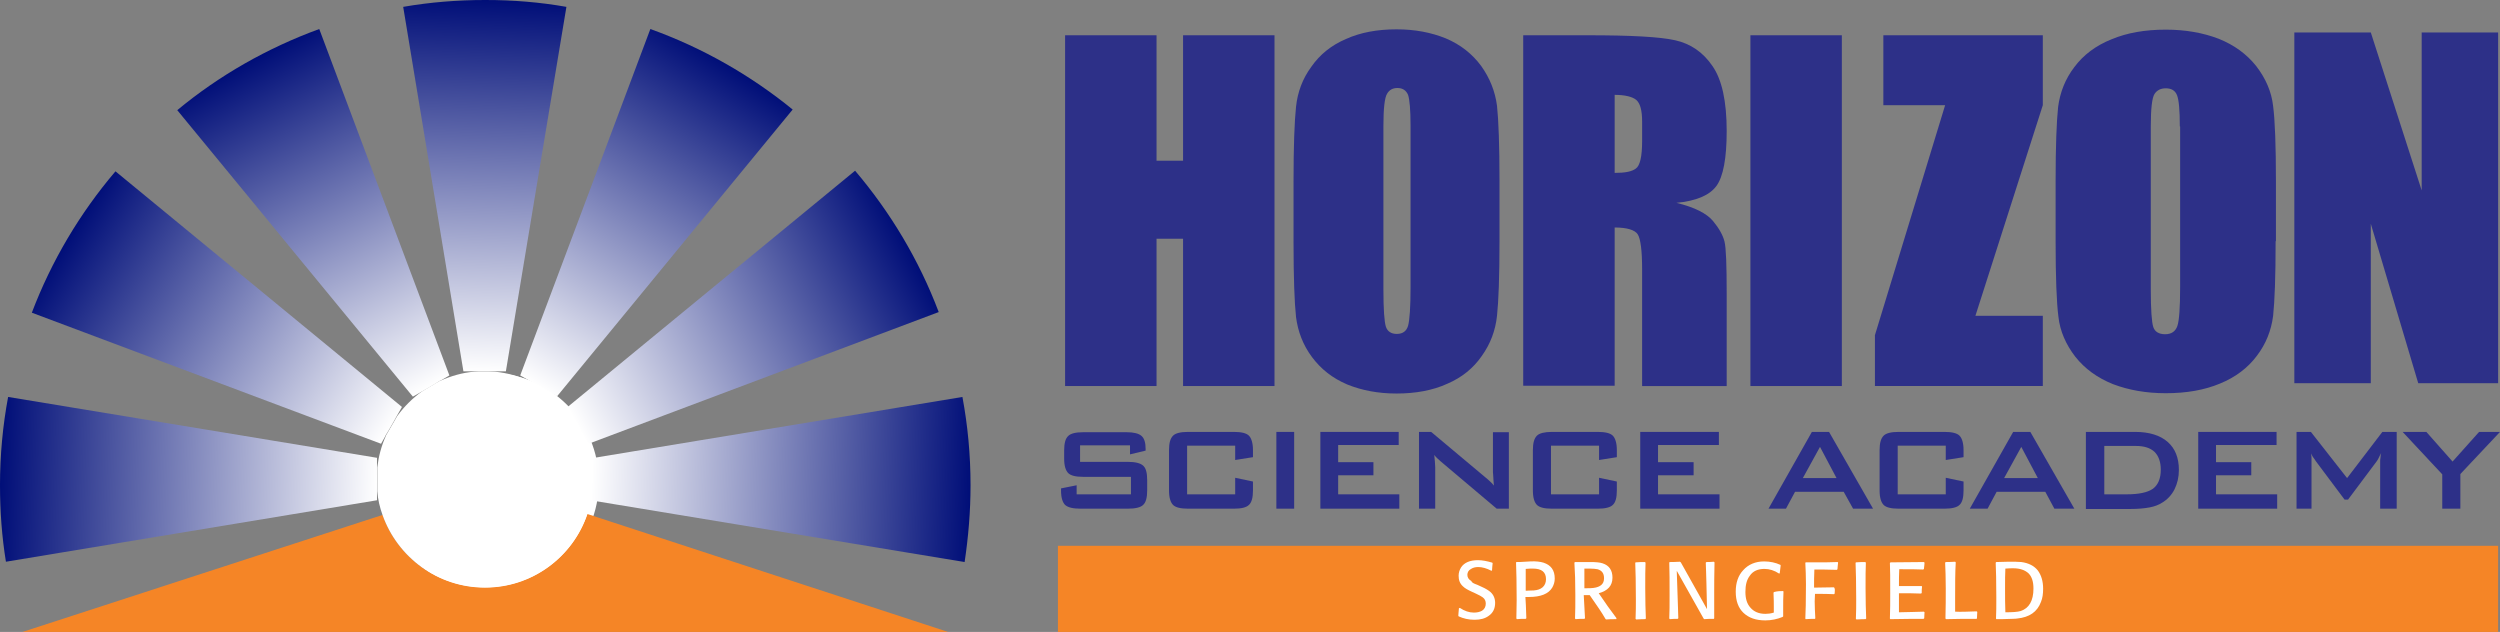 <?xml version="1.0" encoding="utf-8"?>
<!-- Generator: Adobe Illustrator 25.4.1, SVG Export Plug-In . SVG Version: 6.00 Build 0)  -->
<svg version="1.1" id="Layer_1" xmlns="http://www.w3.org/2000/svg" xmlns:xlink="http://www.w3.org/1999/xlink" x="0px" y="0px"
	 viewBox="0 0 801.1 202.5" style="enable-background:new 0 0 801.1 202.5;" xml:space="preserve">
<rect x="0" y="0" width="801.1" height="202.5" fill="#808080" stroke="none"/>
<style type="text/css">
	.st0{fill:#2D3088;}
	.st1{fill:#F58526;}
	.st2{fill-rule:evenodd;clip-rule:evenodd;fill:#FFFFFF;}
	.st3{fill-rule:evenodd;clip-rule:evenodd;fill:#F58526;}
	.st4{fill-rule:evenodd;clip-rule:evenodd;fill:url(#SVGID_1_);}
	.st5{fill-rule:evenodd;clip-rule:evenodd;fill:url(#SVGID_00000160185255907862782840000015755197402408402607_);}
	.st6{fill-rule:evenodd;clip-rule:evenodd;fill:url(#SVGID_00000135690329686805739790000011361444764568930992_);}
	.st7{fill-rule:evenodd;clip-rule:evenodd;fill:url(#SVGID_00000072257228910241627980000003761668142613852581_);}
	.st8{fill-rule:evenodd;clip-rule:evenodd;fill:url(#SVGID_00000129163414664220908310000003779034008043764366_);}
	.st9{fill-rule:evenodd;clip-rule:evenodd;fill:url(#SVGID_00000141419657127624597970000015826729330534757814_);}
	.st10{fill-rule:evenodd;clip-rule:evenodd;fill:url(#SVGID_00000045613226173966913590000016221337602860019878_);}
	.st11{fill-rule:evenodd;clip-rule:evenodd;fill:none;}
	.st12{fill:#FFFFFF;}
</style>
<g>
	<polygon class="st0" points="408.4,11.3 408.4,123.7 379.1,123.7 379.1,76.5 370.6,76.5 370.6,123.7 341.3,123.7 341.3,11.3 
		370.6,11.3 370.6,51.5 379.1,51.5 379.1,11.3 	"/>
	<g>
		<path class="st0" d="M480.5,77.3c0,11.3-0.3,19.3-0.8,23.9c-0.5,4.7-2.1,9-4.9,12.9c-2.7,3.9-6.4,6.9-11.1,8.9
			c-4.6,2.1-10.1,3.1-16.2,3.1c-5.9,0-11.1-1-15.8-2.9c-4.7-2-8.4-4.9-11.3-8.8c-2.9-3.9-4.5-8.2-5.1-12.8
			c-0.5-4.6-0.8-12.7-0.8-24.2V58.1c0-11.3,0.3-19.2,0.8-23.9c0.5-4.7,2.1-9,4.9-12.8c2.7-3.9,6.4-6.9,11.1-8.9
			c4.6-2.1,10.1-3.1,16.2-3.1c5.9,0,11.1,1,15.8,2.9c4.7,2,8.4,4.9,11.3,8.8c2.8,3.9,4.5,8.2,5.1,12.8c0.5,4.6,0.8,12.7,0.8,24.2
			V77.3z M452,40.4c0-5.2-0.3-8.5-0.8-10c-0.6-1.4-1.7-2.2-3.4-2.2c-1.5,0-2.6,0.6-3.3,1.8c-0.8,1.2-1.2,4.7-1.2,10.4v52.3
			c0,6.5,0.3,10.5,0.8,12c0.5,1.5,1.7,2.3,3.5,2.3c1.9,0,3.1-0.9,3.6-2.6c0.5-1.8,0.8-5.9,0.8-12.5V40.4z"/>
		<path class="st0" d="M488.1,11.3h20.7c13.8,0,23.1,0.5,28,1.6c4.9,1.1,8.9,3.8,11.9,8.2c3.1,4.4,4.6,11.4,4.6,20.9
			c0,8.7-1.1,14.6-3.3,17.6c-2.2,3-6.5,4.8-12.8,5.4c5.8,1.4,9.7,3.4,11.7,5.8c2,2.4,3.2,4.6,3.7,6.6c0.5,2,0.7,7.6,0.7,16.6v29.7
			h-27.1V86.3c0-6-0.5-9.8-1.4-11.2c-0.9-1.4-3.4-2.2-7.4-2.2v50.7h-29.3V11.3z M517.4,30.4v25c3.3,0,5.5-0.4,6.8-1.4
			c1.3-0.9,2-3.8,2-8.8v-6.2c0-3.6-0.6-5.9-1.9-7C523.1,31,520.7,30.4,517.4,30.4"/>
	</g>
	<polygon class="st0" points="654.6,11.3 654.6,33.7 633,101.2 654.6,101.2 654.6,123.7 600.8,123.7 600.8,107.4 623.3,33.7 
		603.5,33.7 603.5,11.3 	"/>
	<g>
		<path class="st0" d="M729.2,77.3c0,11.3-0.3,19.2-0.8,23.9c-0.6,4.7-2.3,9-5.2,12.8c-2.9,3.9-6.9,6.9-11.8,8.9
			c-5,2.1-10.8,3.1-17.4,3.1c-6.3,0-11.9-1-16.9-2.9c-5-2-9-4.9-12.1-8.8c-3-3.9-4.9-8.2-5.4-12.8c-0.6-4.6-0.9-12.7-0.9-24.2V58.2
			c0-11.3,0.3-19.2,0.8-23.9c0.6-4.7,2.3-9,5.2-12.8c2.9-3.9,6.9-6.9,11.9-8.9c5-2.1,10.8-3.1,17.4-3.1c6.3,0,11.9,1,16.9,2.9
			c5,2,9,4.9,12.1,8.8c3,3.9,4.9,8.2,5.4,12.8c0.6,4.6,0.9,12.7,0.9,24.2V77.3z M698.5,40.5c0-5.2-0.3-8.5-0.9-10
			c-0.6-1.5-1.8-2.2-3.6-2.2c-1.6,0-2.8,0.6-3.6,1.8c-0.8,1.2-1.2,4.7-1.2,10.4v52.3c0,6.5,0.3,10.5,0.8,12c0.5,1.5,1.8,2.3,3.8,2.3
			c2,0,3.3-0.9,3.9-2.6c0.6-1.7,0.9-5.9,0.9-12.5V40.5z"/>
	</g>
	<polygon class="st0" points="800.5,10.4 800.5,122.8 774.9,122.8 759.7,71.7 759.7,122.8 735.2,122.8 735.2,10.4 759.7,10.4 
		776,61 776,10.4 	"/>
	<rect x="560.9" y="11.3" class="st0" width="29.3" height="112.4"/>
	<g>
		<path class="st0" d="M362.2,142.7h-16.1v5.3h15.3c2.4,0,4,0.4,4.9,1.2c0.9,0.8,1.3,2.3,1.3,4.6v3.4c0,2.2-0.4,3.8-1.3,4.6
			c-0.8,0.8-2.5,1.2-4.9,1.2h-15.2c-2.4,0-4-0.4-4.9-1.2c-0.8-0.8-1.3-2.3-1.3-4.6v-0.7l5-1v2.9h17.4v-5.6h-15.3
			c-2.4,0-4-0.4-4.8-1.2c-0.8-0.8-1.3-2.3-1.3-4.6v-2.7c0-2.2,0.4-3.8,1.3-4.6c0.8-0.8,2.4-1.2,4.8-1.2h13.9c2.3,0,3.9,0.4,4.8,1.2
			c0.9,0.8,1.3,2.2,1.3,4.2v0.5l-5,1.2V142.7z"/>
		<path class="st0" d="M395.8,142.8h-15.4v15.6h15.4v-5.3l5.7,1.2v2.9c0,2.2-0.4,3.8-1.3,4.6c-0.8,0.8-2.4,1.2-4.8,1.2h-14.7
			c-2.4,0-4-0.4-4.8-1.2c-0.8-0.8-1.3-2.3-1.3-4.6v-13c0-2.2,0.4-3.7,1.3-4.6c0.8-0.8,2.4-1.2,4.8-1.2h14.7c2.4,0,4,0.4,4.8,1.2
			c0.8,0.8,1.3,2.4,1.3,4.6v2.3l-5.7,0.9V142.8z"/>
	</g>
	<rect x="409" y="138.4" class="st0" width="5.7" height="24.6"/>
	<polygon class="st0" points="423.1,163 423.1,138.4 448.2,138.4 448.2,142.6 428.8,142.6 428.8,148.1 440.1,148.1 440.1,152.3 
		428.8,152.3 428.8,158.4 448.4,158.4 448.4,163 	"/>
	<g>
		<path class="st0" d="M454.7,163v-24.6h3.9l17.3,14.5c0.6,0.5,1.1,0.9,1.6,1.4c0.5,0.4,0.9,0.9,1.2,1.3c-0.1-1.4-0.2-2.4-0.2-2.9
			c0-0.6-0.1-1-0.1-1.3v-12.9h5.1V163h-3.9l-18-15.2c-0.4-0.4-0.8-0.7-1.1-1c-0.3-0.3-0.6-0.6-0.9-1c0.1,0.8,0.1,1.5,0.2,2.1
			c0,0.7,0.1,1.3,0.1,1.8V163H454.7z"/>
		<path class="st0" d="M512.4,142.8H497v15.6h15.4v-5.3l5.7,1.2v2.9c0,2.2-0.4,3.8-1.3,4.6c-0.8,0.8-2.5,1.2-4.8,1.2h-14.7
			c-2.4,0-4-0.4-4.8-1.2c-0.8-0.8-1.3-2.3-1.3-4.6v-13c0-2.2,0.4-3.7,1.3-4.6c0.8-0.8,2.5-1.2,4.8-1.2H512c2.4,0,4,0.4,4.8,1.2
			c0.8,0.8,1.3,2.4,1.3,4.6v2.3l-5.7,0.9V142.8z"/>
	</g>
	<polygon class="st0" points="525.6,163 525.6,138.4 550.8,138.4 550.8,142.6 531.3,142.6 531.3,148.1 542.7,148.1 542.7,152.3 
		531.3,152.3 531.3,158.4 551,158.4 551,163 	"/>
	<path class="st0" d="M577.7,153.2h10.8l-5.3-10L577.7,153.2z M566.7,163l13.9-24.6h5.5l14.1,24.6h-6.4l-3-5.4h-15.6l-2.9,5.4H566.7
		z"/>
	<g>
		<path class="st0" d="M623.5,142.8h-15.4v15.6h15.4v-5.3l5.7,1.2v2.9c0,2.2-0.4,3.8-1.3,4.6c-0.8,0.8-2.5,1.2-4.8,1.2h-14.7
			c-2.4,0-4-0.4-4.8-1.2c-0.8-0.8-1.3-2.3-1.3-4.6v-13c0-2.2,0.4-3.7,1.3-4.6c0.8-0.8,2.4-1.2,4.8-1.2h14.7c2.4,0,4,0.4,4.8,1.2
			c0.8,0.8,1.3,2.4,1.3,4.6v2.3l-5.7,0.9V142.8z"/>
	</g>
	<path class="st0" d="M642.2,153.2H653l-5.3-10L642.2,153.2z M631.2,163l13.9-24.6h5.5l14.1,24.6h-6.4l-2.9-5.4h-15.6l-2.9,5.4
		H631.2z"/>
	<g>
		<path class="st0" d="M674.1,158.4h7.4c3.9,0,6.7-0.6,8.4-1.8c1.6-1.2,2.5-3.2,2.5-6.1c0-2.5-0.7-4.4-2-5.7c-1.4-1.3-3.4-1.9-6-1.9
			h-10.1V158.4z M668.4,163v-24.6h15.8c4.5,0,8,1.1,10.4,3.2c2.4,2.1,3.6,5.1,3.6,9c0,2.3-0.5,4.4-1.4,6.2c-0.9,1.8-2.3,3.3-4,4.3
			c-1.1,0.7-2.4,1.2-4,1.5c-1.6,0.3-3.6,0.5-6.1,0.5H668.4z"/>
	</g>
	<polygon class="st0" points="704.4,163 704.4,138.4 729.5,138.4 729.5,142.6 710.1,142.6 710.1,148.1 721.4,148.1 721.4,152.3 
		710.1,152.3 710.1,158.4 729.7,158.4 729.7,163 	"/>
	<g>
		<path class="st0" d="M735.9,163v-24.6h4.6l11.6,14.8l11.3-14.8h4.6V163h-5.3v-15.2c0-0.3,0-0.7,0.1-1.1c0-0.5,0.1-1,0.2-1.5
			c-0.3,0.6-0.6,1.1-0.8,1.6c-0.2,0.4-0.4,0.7-0.6,1l-9.2,12.3h-1.1l-9.2-12.3c-0.3-0.5-0.6-0.9-0.9-1.3c-0.3-0.4-0.4-0.8-0.6-1.2
			c0,0.5,0.1,1,0.1,1.4c0,0.4,0,0.8,0,1.2V163H735.9z"/>
	</g>
	<polygon class="st0" points="782.6,163 782.6,152 769.9,138.4 777.5,138.4 785.9,147.9 794.4,138.4 801.1,138.4 788.4,151.9 
		788.4,163 	"/>
	<rect x="339" y="174.9" class="st1" width="461.5" height="27.6"/>
	<path class="st2" d="M122.1,154.4c0-19.3,15.6-34.9,34.9-34.9c19.3,0,34.9,15.6,34.9,34.9c0,19.3-15.6,34.9-34.9,34.9
		C137.7,189.3,122.1,173.7,122.1,154.4z"/>
	<g>
		<path class="st3" d="M303.8,202.5H7.2L122.6,165c4.7,13.5,17.6,23.2,32.8,23.2c15.2,0,28.2-9.8,32.8-23.5L303.8,202.5z"/>
		<g>
			<linearGradient id="SVGID_1_" gradientUnits="userSpaceOnUse" x1="155.398" y1="-0.1" x2="151.234" y2="119.133">
				<stop  offset="0" style="stop-color:#000E78"/>
				<stop  offset="1" style="stop-color:#FFFFFF"/>
			</linearGradient>
			<path class="st4" d="M181.5,2.2L162.1,119h-13.6L129.2,2.2c8.6-1.5,17.4-2.2,26.3-2.2C164.4,0,173,0.7,181.5,2.2z"/>
			
				<linearGradient id="SVGID_00000180328823168791529290000010494487530996247705_" gradientUnits="userSpaceOnUse" x1="78.449" y1="20.309" x2="134.544" y2="125.808">
				<stop  offset="0" style="stop-color:#000E78"/>
				<stop  offset="1" style="stop-color:#FFFFFF"/>
			</linearGradient>
			<path style="fill-rule:evenodd;clip-rule:evenodd;fill:url(#SVGID_00000180328823168791529290000010494487530996247705_);" d="
				M144,120.3l-2.9,1.7c0,0,0,0-0.1,0l-2.9,1.7l-3,1.8l-2.8,1.6L56.8,35.3c13.4-11.1,28.8-19.9,45.5-26L144,120.3z"/>
			
				<linearGradient id="SVGID_00000011723465995295680350000009287716081468914819_" gradientUnits="userSpaceOnUse" x1="21.598" y1="76.315" x2="123.442" y2="139.954">
				<stop  offset="0" style="stop-color:#000E78"/>
				<stop  offset="1" style="stop-color:#FFFFFF"/>
			</linearGradient>
			<path style="fill-rule:evenodd;clip-rule:evenodd;fill:url(#SVGID_00000011723465995295680350000009287716081468914819_);" d="
				M128.8,130.4l-1.6,2.8c0,0,0,0,0,0l-1.8,3.1l-1.9,3.3c0,0,0,0,0,0l0,0c0,0,0,0.1,0,0.1c0,0,0,0,0,0v0l-1.4,2.5l-111.9-42
				c6.3-16.6,15.4-31.9,26.8-45.3L128.8,130.4z"/>
			
				<linearGradient id="SVGID_00000049942737712260096510000006654921208826957720_" gradientUnits="userSpaceOnUse" x1="-2.715368e-02" y1="153.523" x2="120.906" y2="157.746">
				<stop  offset="0" style="stop-color:#000E78"/>
				<stop  offset="1" style="stop-color:#FFFFFF"/>
			</linearGradient>
			<path style="fill-rule:evenodd;clip-rule:evenodd;fill:url(#SVGID_00000049942737712260096510000006654921208826957720_);" d="
				M120.8,146.7v13.6L1.9,180c-1.3-8-1.9-16.2-1.9-24.5c0-9.7,0.9-19.2,2.6-28.3L120.8,146.7z"/>
			
				<linearGradient id="SVGID_00000052079876313407524160000010262067397103086780_" gradientUnits="userSpaceOnUse" x1="311.179" y1="153.679" x2="189.721" y2="149.438">
				<stop  offset="0" style="stop-color:#000E78"/>
				<stop  offset="1" style="stop-color:#FFFFFF"/>
			</linearGradient>
			<path style="fill-rule:evenodd;clip-rule:evenodd;fill:url(#SVGID_00000052079876313407524160000010262067397103086780_);" d="
				M311,155.5c0,8.4-0.7,16.6-1.9,24.6l-119.3-19.7v-13.6l118.6-19.6C310.1,136.3,311,145.8,311,155.5z"/>
			
				<linearGradient id="SVGID_00000031895462455938336040000010716468613934408068_" gradientUnits="userSpaceOnUse" x1="289.51" y1="76.215" x2="183.075" y2="132.807">
				<stop  offset="0" style="stop-color:#000E78"/>
				<stop  offset="1" style="stop-color:#FFFFFF"/>
			</linearGradient>
			<path style="fill-rule:evenodd;clip-rule:evenodd;fill:url(#SVGID_00000031895462455938336040000010716468613934408068_);" d="
				M300.8,100l-112.2,42.2l-1.6-2.7l-1.8-3.2l-1.7-3c0,0,0,0,0-0.1l-1.6-2.8l92.1-75.7C285.3,68,294.5,83.3,300.8,100z"/>
			
				<linearGradient id="SVGID_00000113317477188787298890000010587517048827952006_" gradientUnits="userSpaceOnUse" x1="232.432" y1="20.179" x2="168.989" y2="121.709">
				<stop  offset="0" style="stop-color:#000E78"/>
				<stop  offset="1" style="stop-color:#FFFFFF"/>
			</linearGradient>
			<path style="fill-rule:evenodd;clip-rule:evenodd;fill:url(#SVGID_00000113317477188787298890000010587517048827952006_);" d="
				M254,35.1l-75.5,91.9l-2.9-1.7c0,0,0,0-0.1,0c0,0,0,0,0,0l-3-1.7l-3-1.7c0,0,0,0,0,0h0l-2.8-1.6l41.7-111h0
				C225.1,15.3,240.5,24.1,254,35.1z"/>
		</g>
		<path class="st11" d="M120.8,146.7v13.6L1.9,180c-1.3-8-1.9-16.2-1.9-24.5c0-9.7,0.9-19.2,2.6-28.3L120.8,146.7z"/>
		<path class="st11" d="M128.8,130.4l-1.6,2.8c0,0,0,0,0,0l-1.8,3.1l-1.9,3.3c0,0,0,0,0,0l0,0c0,0,0,0.1,0,0.1c0,0,0,0,0,0v0
			l-1.4,2.5l-111.9-42c6.3-16.6,15.4-31.9,26.8-45.3L128.8,130.4z"/>
		<path class="st11" d="M144,120.3l-2.9,1.7c0,0,0,0-0.1,0l-2.9,1.7l-3,1.8l-2.8,1.6L56.8,35.3c13.4-11.1,28.8-19.9,45.5-26
			L144,120.3z"/>
		<path class="st11" d="M181.5,2.2L162.1,119h-13.6L129.2,2.2c8.6-1.5,17.4-2.2,26.3-2.2C164.4,0,173,0.7,181.5,2.2z"/>
		<path class="st11" d="M254,35.1l-75.5,91.9l-2.9-1.7c0,0,0,0-0.1,0c0,0,0,0,0,0l-3-1.7l-3-1.7c0,0,0,0,0,0h0l-2.8-1.6l41.7-111h0
			C225.1,15.3,240.5,24.1,254,35.1z"/>
		<path class="st11" d="M300.8,100l-112.2,42.2l-1.6-2.7l-1.8-3.2l-1.7-3c0,0,0,0,0-0.1l-1.6-2.8l92.1-75.7
			C285.3,68,294.5,83.3,300.8,100z"/>
		<path class="st11" d="M303.8,202.5H7.2L122.6,165c4.7,13.5,17.6,23.2,32.8,23.2c15.2,0,28.2-9.8,32.8-23.5L303.8,202.5z"/>
		<path class="st11" d="M311,155.5c0,8.4-0.7,16.6-1.9,24.6l-119.3-19.7v-13.6l118.6-19.6C310.1,136.3,311,145.8,311,155.5z"/>
		<path class="st2" d="M189.8,149.9v7.4c-0.3,2.6-0.8,5.1-1.6,7.5c-4.7,13.7-17.6,23.5-32.8,23.5c-15.1,0-28-9.7-32.8-23.2
			c-0.9-2.5-1.5-5-1.7-7.7v-7.6c0.4-3.5,1.3-6.9,2.7-10v0c0,0,0,0,0,0c0,0,0,0,0-0.1l0,0c0,0,0,0,0,0l1.9-3.3l1.8-3.1c0,0,0,0,0,0
			c2.2-3,4.8-5.6,7.8-7.8l3-1.8l2.9-1.7c0,0,0.1,0,0.1,0c3.4-1.5,7.1-2.6,10.9-2.9h6.6c3.9,0.4,7.5,1.4,10.9,2.9h0c0,0,0,0,0,0
			l3,1.7l3,1.7c0,0,0,0,0,0c0,0,0,0,0.1,0c3,2.2,5.7,4.8,7.9,7.8c0,0,0,0,0,0.1l1.7,3l1.8,3.2C188.5,142.7,189.4,146.2,189.8,149.9z
			"/>
		<path class="st2" d="M120.8,149.8v7.6c-0.1-1.2-0.2-2.5-0.2-3.8C120.6,152.3,120.7,151,120.8,149.8z"/>
		<path class="st2" d="M127.2,133.2l-1.8,3.1l-1.9,3.3C124.5,137.3,125.8,135.2,127.2,133.2z"/>
		<path class="st2" d="M141,122l-2.9,1.7l-3,1.8C136.9,124.1,138.9,122.9,141,122z"/>
		<path class="st2" d="M158.6,119H152c1.1-0.1,2.2-0.2,3.3-0.2C156.4,118.9,157.5,118.9,158.6,119z"/>
		<path class="st2" d="M175.5,125.4l-3-1.7l-3-1.7C171.7,122.9,173.7,124,175.5,125.4z"/>
		<path class="st2" d="M187,139.5l-1.8-3.2l-1.7-3C184.9,135.2,186.1,137.3,187,139.5z"/>
		<path class="st2" d="M190,153.6c0,1.2-0.1,2.5-0.2,3.7v-7.4C190,151.1,190,152.3,190,153.6z"/>
	</g>
	<g>
		<path class="st12" d="M473.4,187.4l1.3,0.6c1.4,0.6,2.3,1.2,2.9,1.7c1,0.9,1.5,2.1,1.5,3.5c0,1.8-0.7,3.2-2,4.1
			c-1.2,0.9-2.7,1.3-4.6,1.3c-1.9,0-3.6-0.4-5.1-1.1l-0.1-0.2c0-0.4,0.1-1.1,0.2-2.4l0.3-0.1c1.5,1,3,1.5,4.5,1.5
			c1,0,1.9-0.2,2.6-0.6c0.8-0.5,1.2-1.3,1.2-2.3c0-0.8-0.3-1.5-1-2c-0.4-0.3-1.1-0.7-2.2-1.2l-1.3-0.6c-1.3-0.6-2.2-1.1-2.8-1.7
			c-1-0.9-1.4-2-1.4-3.4c0-1,0.3-1.9,0.8-2.7c1-1.5,2.8-2.3,5.4-2.3c1.4,0,2.9,0.3,4.6,0.8l0.1,0.2c-0.1,0.5-0.1,1.3-0.2,2.3
			l-0.2,0.1c-1.5-0.8-3-1.2-4.2-1.2c-0.9,0-1.7,0.2-2.3,0.6c-0.8,0.4-1.2,1.1-1.2,1.9c0,0.8,0.4,1.5,1.3,2
			C471.6,186.7,472.3,187,473.4,187.4z"/>
		<path class="st12" d="M489.1,198.1l-0.2,0.2c-1,0-1.9,0-2.8,0.1l-0.2-0.2c0-1.6,0.1-3.6,0.1-5.9c0-5.4-0.1-9.4-0.2-12l0.1-0.2
			c0.7,0,1.7,0,2.8-0.1l1.7-0.1c1.8-0.1,3.2,0.1,4.2,0.4c2.4,0.8,3.6,2.4,3.6,5.1c0,1.1-0.3,2-0.8,2.9c-1.2,2-3.7,3-7.5,3
			c0.1,0,0.1,0-0.1,0c-0.1,0-0.3,0-0.5,0h-0.5C488.9,192.6,489,194.8,489.1,198.1z M488.9,189.3c0.5,0,1.3-0.1,2.6-0.1
			c1.2-0.1,2.1-0.4,2.8-1c0.7-0.6,1.1-1.5,1.1-2.6c0-2.3-1.4-3.4-4.2-3.4c-0.6,0-1.4,0-2.3,0.1v1.8v1.8c0,0.3,0,0.5,0,0.7
			c0,0.8,0,1.1,0,1V189.3z"/>
		<path class="st12" d="M507.9,198.1l-0.2,0.2c-1,0-1.9,0-2.8,0.1l-0.2-0.2c0.1-2.2,0.1-4.7,0.1-7.5c0-4.1-0.1-7.5-0.3-10.4l0.2-0.2
			h0.6c0.7,0,1.5,0,2.6,0l1.6,0c1.8,0,3.1,0.1,4,0.4c2.2,0.7,3.2,2.3,3.2,4.6c0,2.6-1.5,4.2-4.4,5c0.8,1.1,1.7,2.5,2.9,4.2
			c0.7,1,1.7,2.3,2.8,3.8l-0.1,0.3c-1.2,0-2.3,0-3.2,0.1l-0.2-0.1l-0.3-0.5c-0.8-1.4-2.4-3.8-4.8-7.2c-0.9,0-1.5,0-1.9,0
			C507.7,193.9,507.8,196.4,507.9,198.1z M507.7,188.5c1.4,0,2.4,0,2.9-0.1c2.3-0.3,3.4-1.3,3.4-3.1c0-1.6-0.7-2.5-2.1-2.9
			c-0.6-0.1-1.4-0.2-2.5-0.2c-0.5,0-1.1,0-1.7,0V188.5z"/>
		<path class="st12" d="M527.1,180.1l0.2,0.2c-0.1,1.9-0.1,4.6-0.1,8.2c0,4.1,0.1,7.3,0.2,9.7l-0.2,0.2c-0.5,0-1.4,0-2.9,0.1
			l-0.2-0.2c0.1-2.1,0.1-4.2,0.1-6.3c0-5.2-0.1-9-0.2-11.6l0.1-0.2C525.2,180.1,526.2,180.1,527.1,180.1z"/>
		<path class="st12" d="M549.3,197v1.1l-0.1,0.2c-1.1,0-2.1,0-3.1,0.1l-0.2-0.2l-8.6-15.3l0.4,12c0,1.3,0.1,2.3,0.1,3.2l-0.2,0.2
			c-0.8,0-1.6,0-2.5,0.1l-0.2-0.2c0.1-2,0.1-4.5,0.1-7.4c0-4.2,0-7.7-0.1-10.5l0.1-0.2c0.6,0,1.7,0,3.3-0.1l0.3,0.2l8.4,15l-0.2-8.5
			c-0.1-2.5-0.1-4.6-0.2-6.4l0.2-0.2c0.6,0,1.4,0,2.4-0.1l0.2,0.2c-0.1,4.2-0.1,7.4-0.1,9.5C549.3,192.5,549.3,194.9,549.3,197z"/>
		<path class="st12" d="M571.4,189.4l0.1,0.2c-0.1,1.7-0.1,3.6-0.1,5.6c0,0.5,0,1.3,0,2.3l-0.2,0.2c-1.7,0.7-3.6,1.1-5.5,1.1
			c-3,0-5.3-0.8-7-2.4c-1.7-1.6-2.5-3.9-2.5-6.8c0-2.9,0.8-5.2,2.4-6.9c1.6-1.8,3.9-2.8,6.7-2.8c1.9,0,3.7,0.4,5.2,1.1l0.1,0.2
			c-0.1,0.8-0.2,1.6-0.3,2.5l-0.2,0.1c-1.5-1-3.1-1.5-4.7-1.5c-2.1,0-3.7,0.7-4.7,2.2c-1,1.3-1.4,3-1.4,5.2c0,2.1,0.5,3.8,1.6,5
			c1.1,1.3,2.7,2,4.8,2c0.8,0,1.7-0.1,2.7-0.4v-1.9c0-1,0-2.5-0.1-4.5l0.2-0.2C569.6,189.4,570.6,189.4,571.4,189.4z"/>
		<path class="st12" d="M587.9,190.2l-0.2,0.2c-1.6-0.1-3.6-0.1-6.1-0.1c0,0.8-0.1,1.6-0.1,2.4c0,1.7,0.1,3.5,0.2,5.4l-0.1,0.2
			c-0.6,0-1.6,0-3,0.1l-0.1-0.2c0.1-2,0.2-5.6,0.2-11c0-2.5-0.1-4.7-0.2-6.8l0.1-0.2c1.1,0,2.3,0,3.4,0c2.3,0,4.6,0,6.9-0.1l0.1,0.2
			c-0.1,0.5-0.1,1.2-0.2,2.1l-0.2,0.2c-2.8-0.1-5.2-0.1-7.2-0.1c-0.1,2.1-0.1,3.8-0.1,5.2v0.6c2,0,4.1-0.1,6.4-0.1l0.1,0.2
			C588,188.6,588,189.3,587.9,190.2z"/>
		<path class="st12" d="M597.7,180.1l0.2,0.2c-0.1,1.9-0.1,4.6-0.1,8.2c0,4.1,0.1,7.3,0.2,9.7l-0.2,0.2c-0.5,0-1.4,0-2.9,0.1
			l-0.2-0.2c0.1-2.1,0.1-4.2,0.1-6.3c0-5.2-0.1-9-0.2-11.6l0.1-0.2C595.9,180.1,596.8,180.1,597.7,180.1z"/>
		<path class="st12" d="M616.5,196l0.2,0.2c0,0.3-0.1,1-0.1,1.9l-0.2,0.2c-2.2,0-5.8,0-10.7,0.1l-0.1-0.2c0.1-2.7,0.1-5.4,0.1-8.1
			c0-4.5,0-7.8-0.1-9.7l0.2-0.2l10.7-0.1l0.2,0.2c0,0.4-0.1,1-0.2,2l-0.2,0.2c-1.9-0.1-4.5-0.1-7.7-0.1c-0.1,1.6-0.1,3.4-0.1,5.4
			c1.8,0,4.3,0,7.3,0l0.1,0.2c-0.1,0.5-0.1,1.2-0.1,2l-0.2,0.2c-2-0.1-4.3-0.1-7.1-0.1c0,0.8,0,1.7,0,2.7c0,1,0,2.2,0,3.4
			C611.7,196.1,614.3,196.1,616.5,196z"/>
		<path class="st12" d="M633.4,195.9l0.2,0.2c0,0.4-0.1,1.1-0.1,2l-0.1,0.2c-3.3,0-6.6,0-9.8,0.1l-0.2-0.2c0.1-3.5,0.1-6.7,0.1-9.7
			c0-3.3-0.1-6-0.2-8.2l0.2-0.2c0.5,0,1.5,0,3-0.1l0.2,0.2c-0.2,3.2-0.2,7.1-0.2,11.6c0,1.2,0,2.6,0,4.2
			C628.2,196.1,630.6,196,633.4,195.9z"/>
		<path class="st12" d="M641.4,198.4l-1.7,0l-0.1-0.2c0.1-1.9,0.1-4.1,0.1-6.7c0-5.2-0.1-8.9-0.2-11.2l0.2-0.2l3.8-0.1
			c1.9,0,3.3,0,4.2,0.1c2.3,0.3,4.1,1.2,5.3,2.7c1.1,1.5,1.7,3.4,1.7,5.9c0,1.6-0.2,3-0.7,4.2c-1.2,3.2-3.7,4.9-7.6,5.3
			C646,198.3,644.4,198.3,641.4,198.4z M642.6,196.2c2.3,0,3.9-0.1,4.9-0.4c2.7-0.9,4.1-3.3,4.1-7.2c0-2.2-0.5-3.8-1.6-4.9
			c-1.1-1-2.7-1.6-4.9-1.6c-0.5,0-1.3,0-2.5,0.1c-0.1,1.6-0.1,3.8-0.1,6.4C642.5,191.3,642.5,193.8,642.6,196.2z"/>
	</g>
</g>
</svg>
